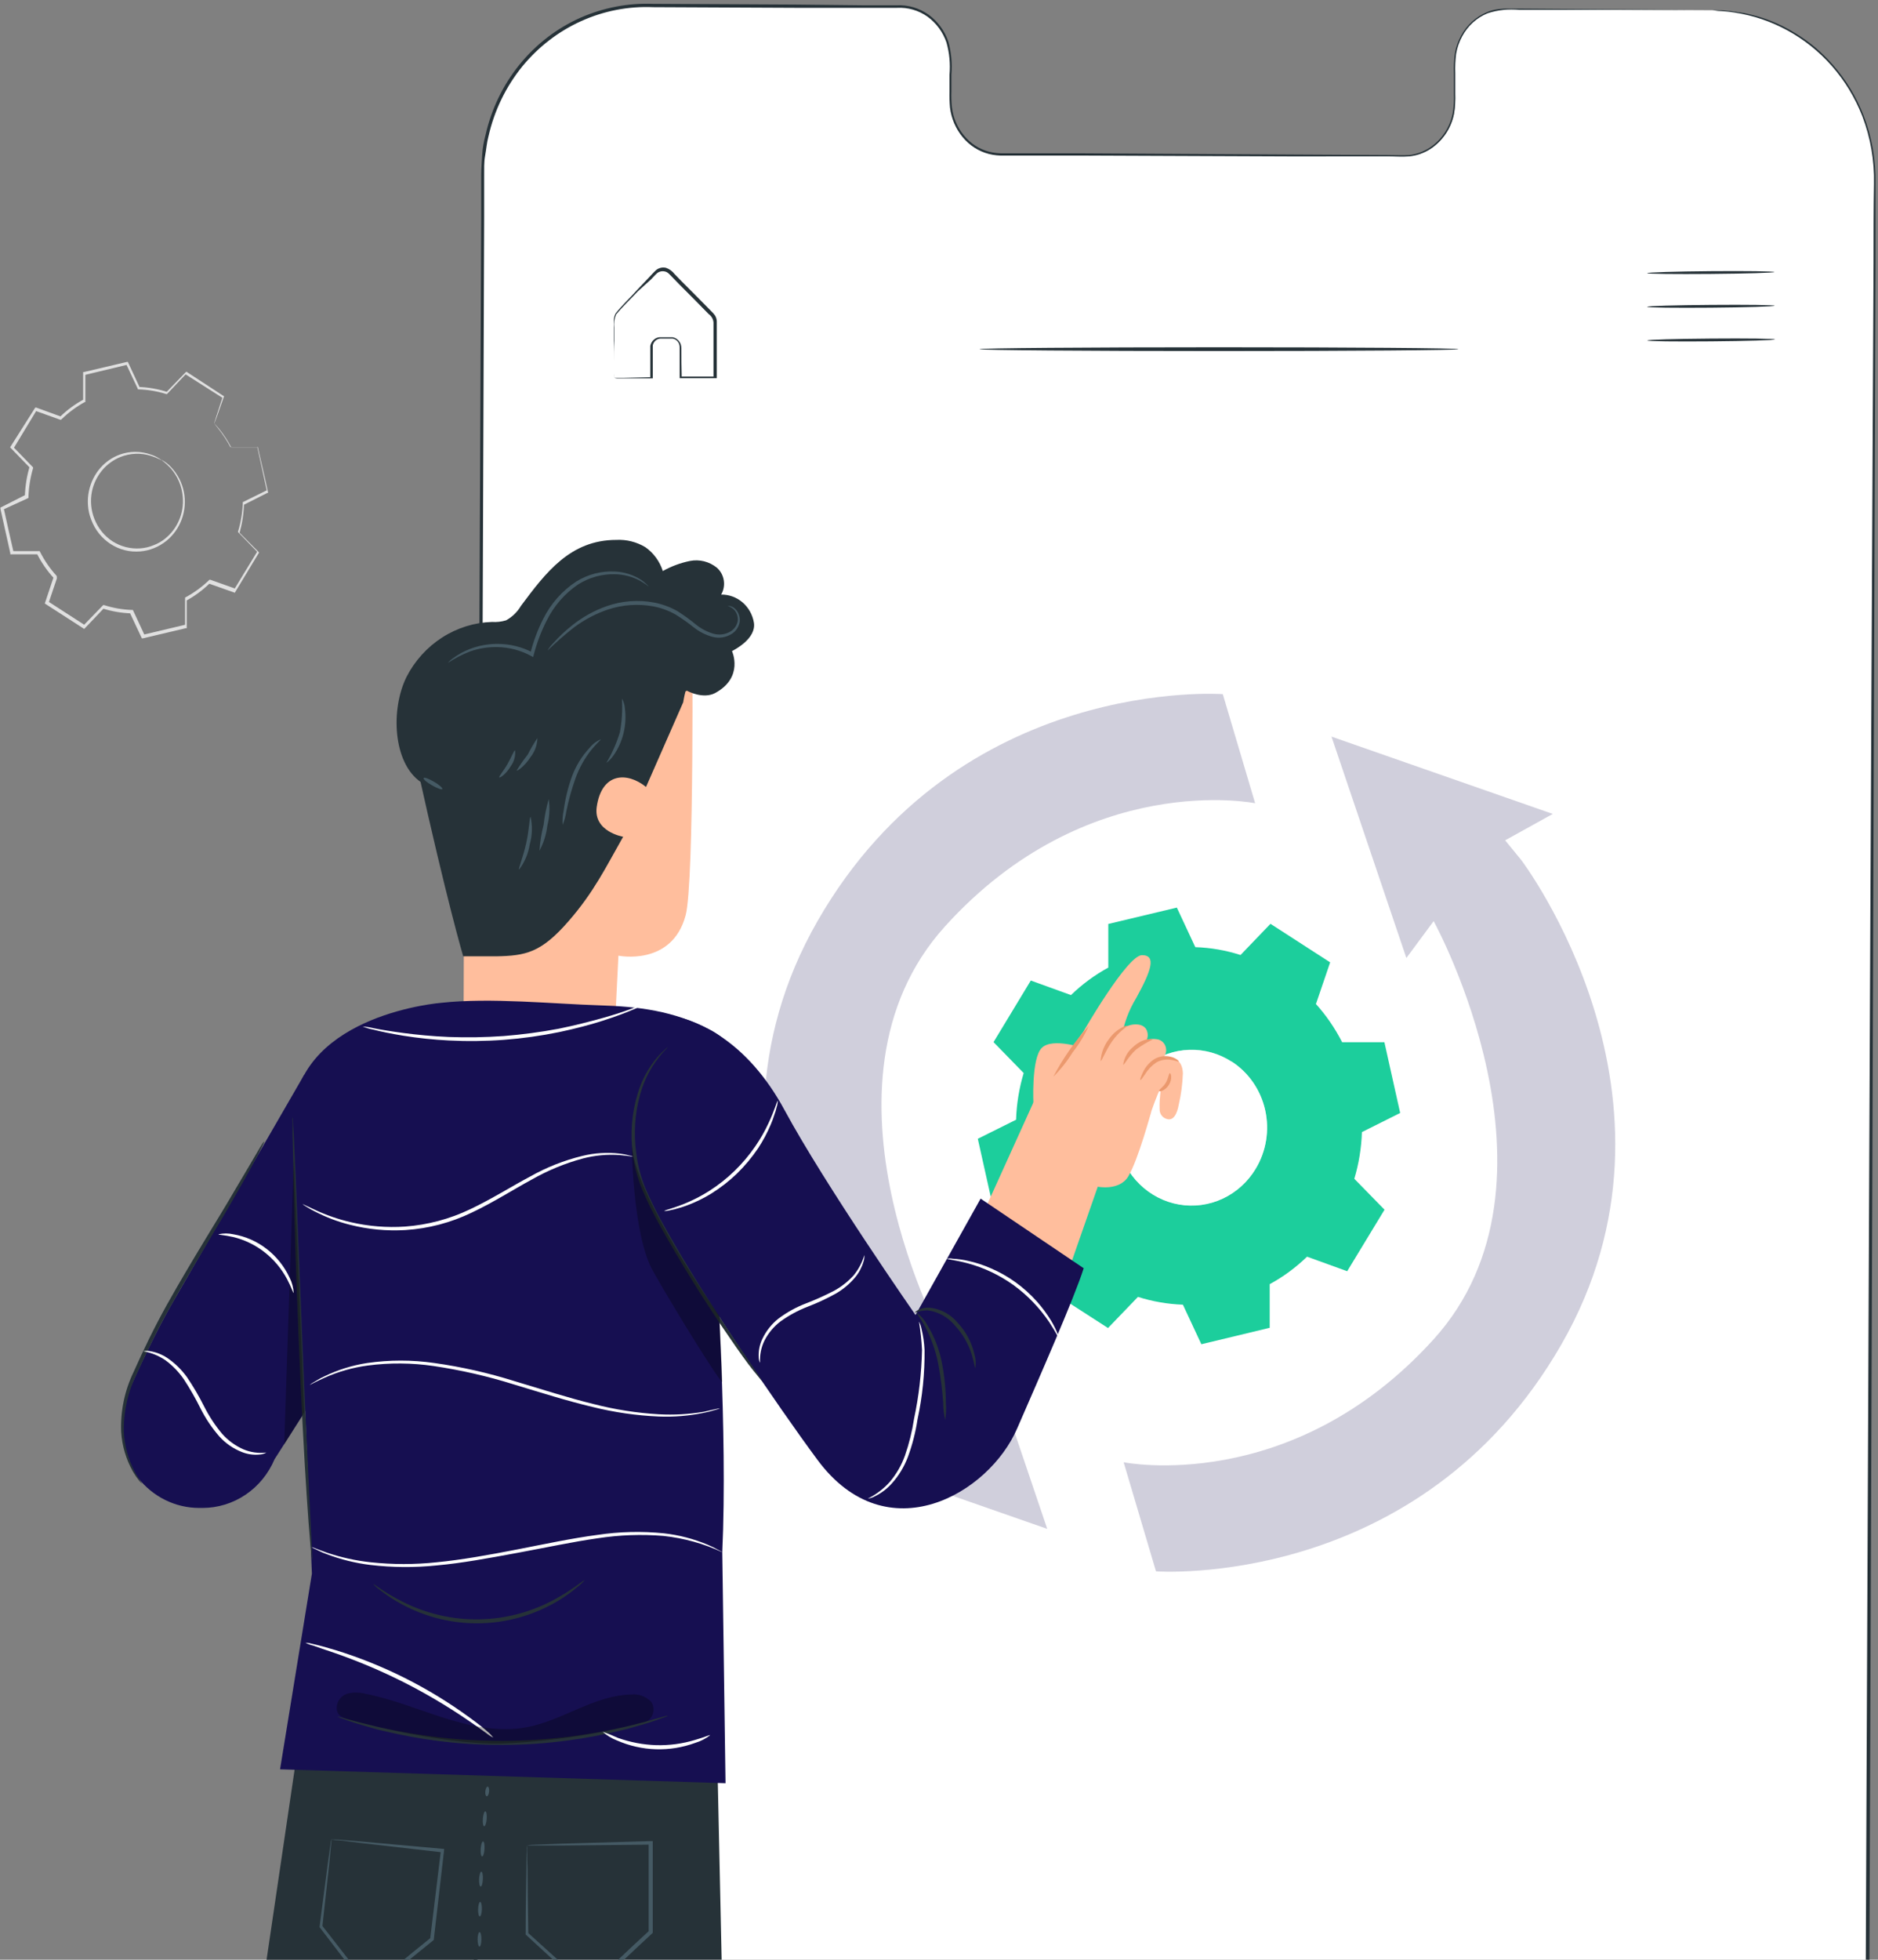 <svg width="395" height="412" viewBox="0 0 395 412" fill="none" xmlns="http://www.w3.org/2000/svg">
<rect x="0" y="0" width="395" height="412" fill="#808080" stroke="none"/>
<path d="M33.983 96.687C33.983 96.687 34.184 96.77 34.545 97.005C35.061 97.344 35.537 97.743 35.965 98.194C37.331 99.618 38.269 101.419 38.666 103.38C39.062 105.341 38.901 107.379 38.202 109.248C37.543 110.998 36.443 112.534 35.014 113.697C33.42 114.99 31.491 115.769 29.47 115.936C27.294 116.117 25.12 115.569 23.27 114.374C21.419 113.179 19.992 111.401 19.198 109.303C18.804 108.322 18.569 107.281 18.502 106.222C18.424 105.203 18.496 104.178 18.716 103.182C19.108 101.343 19.967 99.644 21.207 98.263C22.29 97.07 23.63 96.156 25.117 95.596C27.282 94.795 29.649 94.795 31.814 95.596C32.396 95.788 32.953 96.053 33.474 96.383C33.822 96.618 34.01 96.743 33.996 96.77C33.983 96.798 33.233 96.314 31.733 95.831C29.618 95.173 27.35 95.265 25.292 96.093C23.804 96.697 22.483 97.67 21.446 98.925C20.409 100.181 19.688 101.681 19.346 103.292C18.951 105.221 19.124 107.227 19.841 109.054C20.599 111.016 21.94 112.68 23.671 113.808C25.416 114.917 27.453 115.434 29.497 115.286C30.462 115.222 31.412 114.998 32.309 114.623C33.178 114.297 33.992 113.831 34.72 113.241C36.001 112.222 37.013 110.887 37.663 109.358C38.314 107.83 38.582 106.157 38.443 104.494C38.265 102.222 37.355 100.077 35.858 98.401C34.72 97.199 33.943 96.743 33.983 96.687Z" fill="#E0E0E0"/>
<path d="M45.033 89.06C45.033 89.06 45.033 88.935 45.127 88.714C45.22 88.493 45.314 88.106 45.462 87.664L46.801 83.519V83.643L38.913 78.627H39.114L35.19 82.773L35.109 82.856H35.002C33.081 82.251 31.09 81.916 29.083 81.861H28.989V81.75L26.539 76.555L26.793 76.679L17.767 78.848L17.954 78.6C17.954 80.382 17.954 82.358 17.954 84.376V84.541H17.807C16.044 85.513 14.414 86.721 12.959 88.134L12.838 88.245H12.678L7.388 86.352L7.723 86.227L2.808 94.352V93.979L6.826 98.124L6.959 98.249V98.428C6.377 100.397 6.049 102.437 5.982 104.494V104.688L5.808 104.771L0.598 107.161L0.772 106.802C1.429 109.745 2.112 112.91 2.861 116.115L2.553 115.867H8.151H8.339L8.433 116.046C9.361 117.866 10.524 119.549 11.888 121.048C11.888 121.2 11.888 120.731 11.955 121.38V121.463V121.643L11.834 121.988L11.607 122.665L11.138 124.047L10.214 126.81L10.093 126.424L17.941 131.495H17.552L21.57 127.349L21.704 127.211H21.878C23.785 127.823 25.762 128.167 27.757 128.234H27.945L28.025 128.4C28.842 130.154 29.659 131.895 30.449 133.609L30.114 133.443L39.154 131.301L38.926 131.591C38.926 129.629 38.926 127.709 38.926 125.816V125.636L39.074 125.553C40.845 124.595 42.485 123.396 43.948 121.988L44.069 121.877H44.216L49.573 123.784L49.265 123.909C50.992 121.048 52.64 118.382 54.193 115.811V116.115L50.175 111.97L50.068 111.859V111.735C50.668 109.76 51.006 107.71 51.073 105.641V105.517H51.18L56.242 103.016L56.135 103.237C55.345 99.63 54.675 96.549 54.099 93.91L54.233 94.02H48.475C47.762 92.671 46.928 91.394 45.984 90.207C45.676 89.834 45.448 89.53 45.274 89.308C45.188 89.216 45.108 89.12 45.033 89.018C45.033 89.018 45.14 89.101 45.314 89.281C45.488 89.46 45.743 89.751 46.064 90.138C47.048 91.348 47.909 92.658 48.635 94.048H48.542H54.139H54.26V94.159C54.849 96.798 55.599 99.865 56.376 103.472V103.624H56.242L51.207 106.166L51.314 105.973C51.256 108.081 50.928 110.172 50.336 112.191V111.956L54.354 116.005L54.488 116.157L54.394 116.323L49.492 124.434L49.385 124.627L49.184 124.544L43.828 122.651H44.096C42.606 124.097 40.935 125.328 39.127 126.313L39.274 126.064C39.274 127.957 39.274 129.878 39.274 131.84V132.075H39.047L30.061 134.203H29.833L29.726 133.968C28.922 132.269 28.119 130.528 27.288 128.773L27.556 128.952C25.507 128.883 23.475 128.529 21.517 127.902H21.825L17.887 132.047L17.7 132.227L17.499 132.089L9.638 127.018L9.424 126.88L9.504 126.631L10.428 123.867L10.883 122.485L11.124 121.795L11.232 121.449V121.283V121.2C11.365 121.85 11.232 121.38 11.299 121.518C9.891 119.982 8.697 118.252 7.75 116.378L8.017 116.544H2.42H2.165V116.295C1.455 113.089 0.746 109.925 0.089 106.968V106.719L0.304 106.609L5.393 104.025L5.232 104.301C5.3 102.187 5.638 100.092 6.236 98.069L6.317 98.373L2.299 94.228L2.125 94.062L2.245 93.855L7.294 85.882L7.415 85.688H7.629L12.905 87.609H12.638C14.135 86.171 15.81 84.945 17.619 83.961L17.486 84.196C17.486 82.178 17.486 80.203 17.486 78.42V78.213H17.673L26.713 76.085H26.887L26.967 76.251C27.811 78.088 28.628 79.843 29.391 81.46L29.204 81.349C31.245 81.426 33.267 81.784 35.217 82.413H35.029L39.047 78.268L39.14 78.171H39.248L47.069 83.284H47.136L45.716 87.319C45.555 87.747 45.435 88.093 45.341 88.355C45.247 88.618 45.046 89.046 45.033 89.06Z" fill="#E0E0E0"/>
<path d="M360.204 2.153L316.639 1.939C315.216 1.969 313.813 2.288 312.51 2.877C311.207 3.466 310.029 4.315 309.044 5.374C308.059 6.433 307.285 7.683 306.768 9.05C306.251 10.418 306 11.877 306.029 13.345V21.494C306.055 22.96 305.8 24.417 305.28 25.781C304.76 27.145 303.984 28.39 302.998 29.445C302.011 30.5 300.833 31.344 299.53 31.929C298.227 32.514 296.825 32.828 295.404 32.854L210.482 32.457C207.611 32.377 204.889 31.124 202.913 28.974C200.938 26.823 199.871 23.952 199.946 20.99V12.841C200.022 9.879 198.955 7.007 196.979 4.857C195.003 2.706 192.281 1.454 189.411 1.373H174.089L135.947 1.114C126.867 1.077 118.144 4.759 111.693 11.353C105.242 17.946 101.59 26.911 101.539 36.279L99.213 603.64C99.173 613.012 102.74 622.018 109.13 628.68C115.52 635.342 124.211 639.116 133.294 639.172L357.552 640.227C366.637 640.268 375.366 636.585 381.82 629.988C388.275 623.391 391.927 614.42 391.974 605.046L394.301 37.686C394.324 33.042 393.46 28.44 391.759 24.141C390.058 19.842 387.553 15.931 384.387 12.631C381.22 9.331 377.455 6.708 373.306 4.91C369.156 3.112 364.704 2.175 360.204 2.153Z" fill="white"/>
<path d="M360.203 2.153C360.203 2.153 360.604 2.153 361.374 2.153C362.54 2.165 363.704 2.262 364.856 2.444C369.402 3.013 373.777 4.577 377.689 7.031C380.593 8.792 383.217 11.004 385.468 13.59C388.241 16.726 390.444 20.352 391.973 24.293C393.729 28.858 394.58 33.739 394.478 38.649C394.478 43.863 394.478 49.352 394.478 55.315C394.315 102.452 394.078 170.643 393.781 254.888C393.485 339.133 393.085 439.477 392.655 550.891C392.596 564.825 392.541 578.917 392.492 593.167C392.492 596.744 392.492 600.307 392.492 603.869C392.534 607.485 392.08 611.088 391.144 614.572C390.163 618.095 388.663 621.441 386.698 624.495C384.707 627.54 382.302 630.274 379.556 632.613C373.917 637.292 366.999 640.03 359.774 640.442C357.966 640.564 356.188 640.533 354.395 640.518H349.001H338.213L294.559 640.304L204.954 639.891L159.122 639.677L135.976 639.555C128.083 639.983 120.273 637.721 113.749 633.118C107.263 628.427 102.514 621.602 100.279 613.761C99.21 609.876 98.745 605.841 98.901 601.805V589.879C98.96 574.009 99.024 558.246 99.094 542.589C99.222 511.276 99.35 480.448 99.479 450.103C99.731 389.481 99.983 330.999 100.22 275.284C100.457 219.569 100.694 166.637 100.901 117.099C101.01 92.331 101.114 68.433 101.213 45.407C101.213 42.533 101.213 39.674 101.213 36.83C101.213 35.408 101.346 33.971 101.42 32.549C101.494 31.127 101.776 29.705 102.131 28.344C103.359 22.909 105.807 17.848 109.28 13.569C112.752 9.291 117.151 5.914 122.121 3.713C126.925 1.604 132.121 0.612 137.339 0.808L167.227 0.961L181.556 1.114H188.595C190.981 0.995 193.34 1.688 195.308 3.086C197.228 4.48 198.678 6.458 199.457 8.743C200.09 11.005 200.311 13.37 200.109 15.715C200.109 16.862 200.109 18.009 200.109 19.155C200.068 20.283 200.103 21.412 200.212 22.534C200.473 24.738 201.36 26.812 202.761 28.497C204.124 30.173 205.965 31.361 208.021 31.891C209.034 32.15 210.076 32.263 211.118 32.228H214.275H226.648L271.858 32.488L291.788 32.595C293.359 32.595 294.959 32.687 296.456 32.595C297.957 32.419 299.4 31.896 300.679 31.066C301.906 30.271 302.966 29.231 303.799 28.008C304.631 26.784 305.217 25.402 305.525 23.941C305.774 22.519 305.868 21.073 305.806 19.629C305.806 18.207 305.806 16.785 305.806 15.409C305.751 14.03 305.816 12.649 305.999 11.281C306.225 9.956 306.665 8.679 307.303 7.505C308.52 5.255 310.451 3.506 312.771 2.551C315.023 1.557 317.409 1.878 319.572 1.832L341.799 1.985L355.476 2.077C358.559 2.077 360.129 2.077 360.129 2.077H355.476H341.799H319.572C317.315 1.845 315.037 2.09 312.874 2.796C310.602 3.719 308.715 5.434 307.54 7.642C306.915 8.787 306.484 10.033 306.266 11.327C306.094 12.68 306.034 14.046 306.088 15.409C306.088 16.801 306.088 18.207 306.088 19.629C306.148 21.093 306.053 22.559 305.806 24.002C305.492 25.506 304.89 26.93 304.035 28.19C303.18 29.451 302.089 30.522 300.827 31.341C299.509 32.179 298.025 32.701 296.486 32.87C294.9 33.008 293.359 32.87 291.773 32.87L271.947 32.885L226.737 32.702H214.364H211.193C210.111 32.742 209.029 32.629 207.977 32.365C205.832 31.81 203.909 30.575 202.479 28.834C201.018 27.074 200.091 24.91 199.812 22.611C199.711 21.467 199.677 20.318 199.708 19.171C199.708 18.024 199.708 16.877 199.708 15.73C199.909 13.441 199.693 11.134 199.071 8.927C198.32 6.743 196.933 4.853 195.1 3.514C193.214 2.178 190.953 1.522 188.669 1.649H181.63H167.242L137.369 1.511C132.165 1.286 126.98 2.292 122.211 4.452C117.441 6.611 113.214 9.868 109.851 13.972C106.399 18.228 103.962 23.261 102.739 28.665C102.383 30.011 102.279 31.418 102.028 32.794C101.776 34.17 101.85 35.592 101.835 37.013C101.835 39.857 101.835 42.716 101.835 45.591C101.756 68.586 101.667 92.484 101.568 117.283C101.376 166.821 101.168 219.722 100.961 275.483C100.753 331.243 100.501 389.664 100.264 450.302C100.146 480.606 100.022 511.429 99.894 542.773C99.834 558.429 99.77 574.198 99.701 590.078C99.701 594.033 99.701 598.008 99.701 602.004C99.554 605.957 100.009 609.909 101.05 613.716C103.227 621.333 107.825 627.974 114.104 632.568C120.511 637.073 128.175 639.281 135.917 638.851L159.062 638.974L204.88 639.188L294.485 639.616L338.154 639.83H348.942H354.306C356.099 639.83 357.892 639.83 359.64 639.754C366.708 639.359 373.477 636.685 378.993 632.109C381.689 629.822 384.05 627.144 386.002 624.158C387.916 621.171 389.371 617.896 390.314 614.45C391.245 611.017 391.694 607.464 391.647 603.9V593.197C391.707 578.927 391.766 564.835 391.825 550.922C392.314 439.508 392.759 339.179 393.114 254.918C393.47 170.658 393.841 102.483 394.063 55.345C394.063 49.459 394.063 43.894 394.152 38.68C394.267 33.798 393.431 28.942 391.692 24.4C390.176 20.527 388.009 16.961 385.29 13.865C379.937 7.797 372.71 3.832 364.841 2.643C363.693 2.458 362.535 2.346 361.374 2.306L360.203 2.153Z" fill="#263238"/>
<g opacity="0.2">
<path d="M319.942 180.78L316.578 176.667L326.595 171.117L280.052 154.864L295.803 201.405L301.538 193.654C301.538 193.654 331.648 248.329 301.538 281.568C271.635 314.578 236.338 307.422 236.338 307.422L243.14 330.357C243.14 330.357 298.619 334.424 328.388 282.684C358.158 230.945 319.942 180.78 319.942 180.78Z" fill="#160F51"/>
</g>
<g opacity="0.2">
<path d="M180.39 295.512L183.754 299.625L173.722 305.175L220.265 321.427L204.514 274.886L198.794 282.638C198.794 282.638 168.669 227.963 198.794 194.724C228.697 161.714 263.994 168.869 263.994 168.869L257.192 145.935C257.192 145.935 201.698 141.868 171.988 193.577C142.278 245.286 180.39 295.512 180.39 295.512Z" fill="#160F51"/>
</g>
<path fill-rule="evenodd" clip-rule="evenodd" d="M276.703 210.992C278.908 213.429 280.787 216.159 282.289 219.111H291.18L294.499 233.987L286.453 238.008C286.345 241.339 285.806 244.64 284.853 247.824L291.209 254.322L283.356 267.257L274.91 264.199C272.557 266.483 269.915 268.428 267.056 269.979V279.152L252.682 282.608L248.8 274.29C245.593 274.178 242.414 273.628 239.346 272.654L233.048 279.198L220.497 271.11L223.461 262.395C221.255 259.965 219.376 257.239 217.875 254.292H208.984L205.665 239.415L213.711 235.409C213.818 232.078 214.356 228.777 215.311 225.593L208.969 219.095L216.808 206.145L225.254 209.203C227.61 206.923 230.251 204.98 233.108 203.424V194.25L247.526 190.81L251.408 199.127C254.637 199.232 257.837 199.787 260.921 200.779L267.219 194.219L279.77 202.323L276.806 211.022L276.703 210.992ZM259.054 223.223C256.393 221.5 253.297 220.631 250.157 220.725C247.017 220.819 243.974 221.873 241.415 223.753C238.856 225.632 236.895 228.253 235.78 231.284C234.666 234.314 234.448 237.618 235.154 240.776C235.861 243.934 237.46 246.805 239.749 249.025C242.038 251.245 244.914 252.714 248.013 253.246C251.112 253.778 254.294 253.349 257.156 252.014C260.019 250.679 262.433 248.497 264.092 245.745C265.198 243.922 265.944 241.892 266.289 239.771C266.634 237.65 266.571 235.48 266.103 233.384C265.635 231.289 264.772 229.309 263.563 227.558C262.353 225.806 260.821 224.318 259.054 223.178V223.223Z" fill="#1CCE9C"/>
<g opacity="0.6">
<path fill-rule="evenodd" clip-rule="evenodd" d="M259.054 223.177C256.393 221.46 253.299 220.595 250.161 220.693C247.024 220.79 243.985 221.845 241.429 223.724C238.872 225.604 236.914 228.223 235.8 231.251C234.687 234.279 234.469 237.58 235.173 240.736C235.878 243.892 237.473 246.761 239.759 248.982C242.044 251.202 244.916 252.673 248.011 253.209C251.107 253.745 254.287 253.322 257.149 251.994C260.012 250.665 262.428 248.49 264.093 245.745C265.198 243.922 265.944 241.892 266.289 239.771C266.634 237.65 266.571 235.48 266.103 233.384C265.636 231.289 264.772 229.309 263.563 227.558C262.353 225.806 260.821 224.318 259.054 223.177Z" fill="white"/>
</g>
<path d="M373.198 57.195C373.198 57.348 367.197 57.532 359.788 57.593C352.379 57.654 346.451 57.593 346.451 57.425C346.451 57.257 352.379 57.073 359.788 57.012C367.197 56.951 373.198 57.027 373.198 57.195Z" fill="#263238"/>
<path d="M373.257 64.274C373.257 64.442 367.256 64.626 359.846 64.687C352.437 64.748 346.436 64.687 346.436 64.504C346.436 64.32 352.437 64.167 359.846 64.106C367.256 64.045 373.257 64.121 373.257 64.274Z" fill="#263238"/>
<path d="M373.315 71.354C373.315 71.522 367.313 71.705 359.904 71.766C352.495 71.828 346.479 71.766 346.479 71.583C346.479 71.4 352.48 71.247 359.904 71.185C367.328 71.124 373.315 71.201 373.315 71.354Z" fill="#263238"/>
<path d="M129.175 79.442H129.724H131.206L136.94 79.304L136.777 79.472C136.777 78.157 136.777 76.735 136.777 75.191C136.777 74.381 136.777 73.662 136.777 72.714C136.869 72.239 137.105 71.806 137.452 71.479C137.798 71.152 138.237 70.947 138.704 70.895C139.622 70.895 140.437 70.895 141.445 70.895C141.967 70.985 142.441 71.264 142.783 71.681C143.125 72.098 143.312 72.627 143.312 73.173C143.312 75.176 143.312 77.27 143.386 79.426L143.119 79.166H150.351L150.069 79.442C150.069 76.384 150.069 73.326 150.069 70.161C150.069 69.366 150.069 68.632 150.069 67.791C150.039 67.439 149.933 67.098 149.758 66.794C149.584 66.49 149.346 66.23 149.061 66.033L145.905 62.822L142.853 59.764L141.371 58.235C140.867 57.731 140.467 57.211 139.889 57.088C139.606 57.013 139.311 57.002 139.024 57.058C138.738 57.113 138.466 57.233 138.229 57.41C137.785 57.792 137.325 58.342 136.881 58.785L134.14 61.262C132.51 63.005 130.805 64.611 129.576 66.124C129.215 67.002 129.087 67.962 129.205 68.907V71.537C129.205 73.066 129.205 74.595 129.205 75.757C129.205 76.919 129.205 77.729 129.205 78.463C129.205 79.197 129.205 79.426 129.205 79.442C129.187 79.146 129.187 78.85 129.205 78.555C129.205 77.821 129.205 76.949 129.205 75.879C129.205 74.809 129.205 73.234 129.101 71.613C129.101 70.772 129.101 69.886 129.101 68.938C129.101 68.464 129.101 67.975 129.101 67.409C129.098 66.873 129.231 66.346 129.487 65.88C130.835 64.183 132.45 62.7 134.065 60.895L136.644 58.174C137.103 57.7 137.488 57.241 138.037 56.752C138.331 56.523 138.672 56.365 139.034 56.291C139.396 56.217 139.769 56.228 140.126 56.324C140.814 56.575 141.42 57.02 141.875 57.608L143.356 59.137L146.409 62.195L149.58 65.406C149.875 65.678 150.143 65.98 150.38 66.308C150.618 66.681 150.751 67.115 150.765 67.562C150.765 68.341 150.765 69.091 150.765 69.931C150.765 73.127 150.765 76.231 150.765 79.228V79.518H150.439H143.208H142.956V79.258C142.956 77.087 142.956 74.992 142.956 73.005C142.965 72.568 142.819 72.142 142.547 71.808C142.274 71.473 141.893 71.252 141.474 71.185C140.645 71.185 139.652 71.185 138.852 71.185C138.477 71.22 138.123 71.379 137.843 71.638C137.563 71.897 137.371 72.242 137.296 72.623C137.296 73.372 137.296 74.258 137.296 75.008V79.549H137.133H131.309H129.827C129.607 79.538 129.388 79.502 129.175 79.442Z" fill="#263238"/>
<path d="M306.767 73.402C306.767 73.616 284.184 73.8 256.385 73.8C228.586 73.8 206.003 73.616 206.003 73.402C206.003 73.188 228.586 73.004 256.385 73.004C284.184 73.004 306.767 73.188 306.767 73.402Z" fill="#263238"/>
<path d="M150.76 364.743L63.141 364.07L20.805 651.022L57.169 655.777L103.772 419.83L117.716 656.618L117.76 657.321L157.087 656.618L150.76 364.743Z" fill="#263238"/>
<path d="M110.916 387.937C111.516 387.861 112.119 387.82 112.724 387.815L117.999 387.616L136.936 387.065H137.292V387.448C137.292 393.12 137.292 399.45 137.292 406.192V406.361L137.159 406.483L133.869 409.541L124.148 418.714L123.882 418.959L123.63 418.73L110.664 406.804L110.56 406.712V406.559C110.56 400.872 110.679 396.178 110.723 392.799C110.723 391.27 110.723 390.031 110.797 389.099C110.788 388.68 110.813 388.26 110.871 387.845C110.894 388.303 110.894 388.763 110.871 389.221C110.871 390.169 110.871 391.438 110.96 392.998C110.96 396.315 111.049 400.933 111.123 406.544L111.019 406.315L124.074 418.118H123.556L133.261 408.944L136.566 405.887L136.432 406.192C136.432 399.45 136.432 393.12 136.432 387.448L136.803 387.815L118.073 387.998H111.286C111.161 387.988 111.037 387.968 110.916 387.937Z" fill="#455A64"/>
<path d="M69.674 386.76C70.212 386.723 70.751 386.723 71.289 386.76L76.001 387.157L93.042 388.686H93.398V389.053C92.76 394.603 92.02 400.918 91.249 407.66V407.828L91.13 407.935L87.352 410.993L78.031 418.638L77.72 418.883L77.483 418.577L67.303 405.275L67.214 405.168V405.03C67.955 399.404 68.563 394.771 68.992 391.423C69.215 389.894 69.378 388.686 69.511 387.738C69.541 387.323 69.615 386.913 69.733 386.515C69.724 386.975 69.689 387.435 69.629 387.891C69.541 388.849 69.422 390.103 69.274 391.652L67.792 405.122V404.877C70.756 408.715 74.282 413.195 78.091 418.072H77.542L86.848 410.428L90.627 407.37L90.478 407.63C91.293 400.902 92.064 394.588 92.731 389.038L93.042 389.435L76.253 387.509L71.482 386.912C70.877 386.9 70.273 386.849 69.674 386.76Z" fill="#455A64"/>
<path d="M100.87 406.192C101.093 406.192 101.271 406.911 101.256 407.721C101.241 408.532 101.078 409.25 100.856 409.25C100.633 409.25 100.456 408.532 100.456 407.721C100.456 406.911 100.648 406.192 100.87 406.192Z" fill="#455A64"/>
<path d="M100.987 399.847C101.209 399.847 101.372 400.566 101.357 401.376C101.342 402.186 101.135 402.905 100.913 402.905C100.69 402.905 100.527 402.186 100.557 401.376C100.587 400.566 100.779 399.832 100.987 399.847Z" fill="#455A64"/>
<path d="M101.237 393.487C101.46 393.487 101.608 394.221 101.563 395.092C101.519 395.964 101.326 396.621 101.104 396.621C100.882 396.621 100.733 395.887 100.763 395.092C100.793 394.297 101.015 393.472 101.237 393.487Z" fill="#455A64"/>
<path d="M101.609 387.142C101.832 387.142 101.965 387.876 101.906 388.762C101.847 389.649 101.624 390.291 101.402 390.291C101.18 390.291 101.046 389.542 101.106 388.671C101.165 387.799 101.387 387.126 101.609 387.142Z" fill="#455A64"/>
<path d="M102.083 380.812C102.305 380.812 102.424 381.546 102.365 382.417C102.305 383.289 102.054 383.946 101.831 383.946C101.609 383.946 101.49 383.197 101.565 382.326C101.639 381.454 101.876 380.781 102.083 380.812Z" fill="#455A64"/>
<path d="M102.574 375.613C102.796 375.613 102.93 376.118 102.87 376.668C102.811 377.219 102.604 377.662 102.381 377.647C102.159 377.631 102.026 377.142 102.085 376.592C102.144 376.041 102.352 375.598 102.574 375.613Z" fill="#455A64"/>
<path d="M217.324 232.887C217.324 232.887 227.578 217.032 227.859 216.894C227.859 216.894 237.106 200.809 240.188 200.809C243.27 200.809 242.159 204.066 238.973 209.83C237.447 212.337 236.405 215.125 235.906 218.041L243.507 222.765C243.507 222.765 248.59 220.747 248.797 225.624C248.723 227.861 248.43 230.084 247.923 232.26C247.612 234.003 246.856 235.853 245.256 235.195C244.859 235.059 244.514 234.796 244.272 234.444C244.029 234.092 243.902 233.67 243.907 233.238C243.804 230.349 244.322 229.278 243.907 229.278C243.493 229.278 238.44 244.43 238.44 244.43L217.324 232.887Z" fill="#FFBE9D"/>
<path d="M238.026 220.441C238.79 219.85 239.609 219.338 240.471 218.912C241.334 218.494 242.296 218.34 243.242 218.469C243.598 218.502 243.941 218.622 244.243 218.82C244.545 219.018 244.797 219.288 244.977 219.607C245.157 219.926 245.26 220.285 245.278 220.653C245.295 221.022 245.227 221.39 245.079 221.725C244.775 222.51 244.35 223.238 243.82 223.881" fill="#FFBE9D"/>
<path d="M234.556 217.246C235.283 216.699 236.057 216.223 236.868 215.824C237.686 215.431 238.596 215.288 239.491 215.411C240.064 215.475 240.593 215.758 240.972 216.206C241.196 216.53 241.339 216.906 241.388 217.301C241.437 217.696 241.391 218.097 241.254 218.469C240.563 219.595 239.77 220.649 238.883 221.618" fill="#FFBE9D"/>
<path d="M220.907 223.942L206.089 256.631L222.389 273.862L230.895 249.491C230.895 249.491 235.459 250.424 237.326 247.305C239.4 243.819 242.127 233.758 242.127 233.758L220.907 223.942Z" fill="#FFBE9D"/>
<path d="M231.492 223.04C231.611 221.364 232.221 219.764 233.24 218.453C233.915 217.496 234.785 216.703 235.789 216.129C236.545 215.716 237.063 215.564 237.108 215.655C237.152 215.747 235.33 216.878 233.892 218.943C232.455 221.007 231.744 223.147 231.492 223.04Z" fill="#EB996E"/>
<path d="M247.923 223.178C247.923 223.285 247.345 222.994 246.441 222.841C245.338 222.633 244.199 222.817 243.21 223.361C242.248 224.008 241.433 224.864 240.825 225.869C240.306 226.633 239.95 227.107 239.847 227.046C239.743 226.985 239.921 226.434 240.351 225.517C240.893 224.322 241.764 223.317 242.855 222.627C243.426 222.309 244.055 222.114 244.702 222.053C245.349 221.993 246.001 222.069 246.619 222.276C247.567 222.612 247.982 223.101 247.923 223.178Z" fill="#EB996E"/>
<path d="M242.411 218.56C241.188 219.148 240.022 219.855 238.929 220.67C237.269 222.199 236.454 223.958 236.232 223.851C236.443 222.343 237.22 220.981 238.395 220.059C239.166 219.321 240.103 218.796 241.122 218.53C241.907 218.407 242.396 218.469 242.411 218.56Z" fill="#EB996E"/>
<path d="M246.056 225.624C246.263 225.547 246.648 226.816 245.863 228.07C245.078 229.324 243.818 229.599 243.803 229.309C243.789 229.018 244.604 228.636 245.196 227.642C245.789 226.648 245.819 225.654 246.056 225.624Z" fill="#EB996E"/>
<path d="M217.369 232.26C217.369 232.26 216.851 222.505 219.133 220.288C221.415 218.071 228.023 220.38 228.023 220.38" fill="#FFBE9D"/>
<path d="M228.971 215.732C228.068 217.72 226.928 219.584 225.578 221.282C224.441 223.138 223.087 224.843 221.547 226.358C223.57 222.505 226.059 218.935 228.956 215.732H228.971Z" fill="#EB996E"/>
<path d="M97.724 141.777L97.501 217.903L129.153 219.432L130.072 200.916C130.072 200.916 141.319 203.225 144.208 192.446C146.075 185.566 145.601 132.374 145.601 132.374L97.724 141.777Z" fill="#FFBE9D"/>
<path d="M149.766 137.74C144.787 139.269 143.705 147.633 143.705 147.633L135.881 165.445C131.895 162.234 126.546 162.387 125.508 169.65C124.768 174.863 131.065 175.918 131.065 175.918C127.405 182.355 124.916 187.553 119.581 193.669C113.817 200.29 110.587 200.947 104.319 201.054H97.428C97.428 201.054 94.05 189.74 87.796 161.454C80.847 130.065 116.825 134.102 123.493 126.09C134.385 113.048 165.488 133.108 149.766 137.74Z" fill="#263238"/>
<path d="M88.482 164.405C82.644 160.369 82.125 149.116 85.518 142.281C87.263 138.898 89.842 136.05 92.996 134.026C96.15 132.001 99.765 130.872 103.478 130.753C104.477 130.822 105.48 130.708 106.441 130.417C107.737 129.709 108.823 128.653 109.583 127.359C114.799 120.372 119.956 113.507 129.632 113.507C131.767 113.396 133.888 113.928 135.737 115.036C137.461 116.247 138.752 118.009 139.412 120.051C141.19 119.058 143.104 118.347 145.087 117.941C146.081 117.739 147.106 117.762 148.09 118.007C149.075 118.253 149.997 118.715 150.792 119.363C151.561 120.044 152.073 120.983 152.235 122.016C152.398 123.048 152.202 124.107 151.681 125.004C153.325 124.98 154.923 125.564 156.186 126.649C157.45 127.734 158.296 129.249 158.572 130.921C159.09 134.27 154.452 136.624 153.963 136.884C153.963 136.884 156.512 142.388 150.436 145.691C147.991 147.006 144.805 145.416 144.509 145.217" fill="#263238"/>
<path d="M111.596 171.729C112.024 173.639 111.963 175.63 111.419 177.508C111.122 179.444 110.352 181.27 109.181 182.814C108.959 182.707 109.981 180.367 110.663 177.325C111.345 174.282 111.359 171.729 111.596 171.729Z" fill="#455A64"/>
<path d="M115.417 167.998C115.694 169.854 115.593 171.75 115.121 173.563C114.908 175.427 114.344 177.229 113.461 178.869C113.583 177.025 113.876 175.197 114.335 173.411C114.538 171.577 114.9 169.765 115.417 167.998Z" fill="#455A64"/>
<path d="M126.384 155.431C126.384 155.538 125.569 156.21 124.428 157.586C122.96 159.408 121.807 161.476 121.02 163.702C120.231 165.931 119.597 168.215 119.123 170.537C118.987 171.532 118.723 172.503 118.338 173.426C118.267 172.401 118.342 171.371 118.56 170.368C118.88 167.967 119.451 165.609 120.264 163.335C121.095 161.053 122.371 158.972 124.013 157.219C124.646 156.427 125.461 155.812 126.384 155.431Z" fill="#455A64"/>
<path d="M130.811 146.868C131.175 147.495 131.389 148.203 131.434 148.932C131.895 152.437 131.03 155.991 129.018 158.855C128.248 159.925 127.537 160.384 127.537 160.384C128.741 158.369 129.697 156.207 130.382 153.947C130.812 151.615 130.957 149.237 130.811 146.868Z" fill="#455A64"/>
<path d="M93.045 165.888C92.926 166.087 91.963 165.735 90.867 165.108C89.77 164.482 88.985 163.824 89.103 163.579C89.222 163.335 90.17 163.717 91.267 164.344C92.363 164.971 93.148 165.689 93.045 165.888Z" fill="#455A64"/>
<path d="M108.333 157.754C108.461 158.94 108.137 160.13 107.429 161.072C106.451 162.754 105.132 163.61 104.999 163.442C104.866 163.274 105.844 162.188 106.733 160.644C107.622 159.1 108.096 157.709 108.333 157.754Z" fill="#455A64"/>
<path d="M113.034 155.155C113 156.599 112.505 157.991 111.626 159.115C110.352 161.103 108.766 162.173 108.662 161.99C109.375 160.833 110.152 159.72 110.989 158.657C111.599 157.447 112.282 156.278 113.034 155.155Z" fill="#455A64"/>
<path d="M136.415 123.277C136.415 123.277 135.808 122.803 134.667 122.13C133.029 121.24 131.212 120.758 129.362 120.723C126.621 120.651 123.919 121.4 121.582 122.879C118.764 124.786 116.48 127.422 114.958 130.524C113.808 132.795 112.904 135.189 112.262 137.664L112.143 138.138L111.713 137.909C109.535 136.728 107.12 136.089 104.66 136.043C102.707 135.995 100.761 136.3 98.91 136.945C97.265 137.574 95.69 138.384 94.213 139.361C94.517 138.99 94.872 138.665 95.265 138.398C96.337 137.598 97.509 136.95 98.748 136.471C100.641 135.732 102.65 135.358 104.675 135.371C107.251 135.366 109.79 135.995 112.084 137.205L111.521 137.465C112.154 134.919 113.069 132.457 114.247 130.126C115.849 126.909 118.253 124.191 121.212 122.252C123.676 120.732 126.524 120.002 129.391 120.158C131.316 120.251 133.187 120.845 134.83 121.885C135.265 122.175 135.672 122.508 136.045 122.879C136.311 123.108 136.43 123.246 136.415 123.277Z" fill="#455A64"/>
<path d="M153.056 127.42C153.056 127.42 153.93 127.176 154.878 128.261C155.411 128.929 155.671 129.784 155.604 130.646C155.521 131.213 155.312 131.752 154.993 132.222C154.674 132.691 154.255 133.078 153.767 133.352C152.599 134.04 151.219 134.237 149.914 133.903C148.474 133.525 147.122 132.849 145.943 131.915C144.704 130.923 143.407 130.009 142.061 129.178C140.601 128.362 139.026 127.789 137.393 127.481C134.206 126.897 130.93 127.128 127.85 128.154C125.33 129.01 122.952 130.258 120.797 131.854C118.83 133.389 116.946 135.033 115.151 136.777C115.503 136.185 115.926 135.64 116.41 135.157C117.648 133.777 119.002 132.513 120.456 131.38C122.618 129.673 125.036 128.341 127.613 127.435C130.806 126.316 134.222 126.053 137.541 126.671C139.257 126.996 140.913 127.6 142.446 128.46C143.814 129.318 145.126 130.268 146.373 131.304C147.47 132.187 148.723 132.841 150.062 133.23C151.208 133.562 152.435 133.425 153.485 132.848C153.913 132.627 154.286 132.308 154.576 131.916C154.866 131.524 155.066 131.069 155.16 130.585C155.253 129.832 155.062 129.071 154.626 128.46C154.236 127.935 153.68 127.568 153.056 127.42Z" fill="#455A64"/>
<path d="M64.032 225.869L35.759 274.795C32.587 280.513 29.668 286.598 26.868 292.913C25.802 296.082 25.515 299.474 26.032 302.785C26.549 306.097 27.855 309.224 29.831 311.887L29.031 310.694C30.581 312.67 32.538 314.264 34.761 315.359C36.984 316.454 39.415 317.023 41.879 317.024H42.619C45.834 317.022 48.978 316.052 51.666 314.232C54.353 312.412 56.467 309.822 57.749 306.78L66.832 292.561L64.032 225.869Z" fill="#160F51"/>
<path d="M149.34 216.511C141.753 212.506 134.255 211.603 126.075 211.359C116.562 211.068 103.137 209.692 92.868 210.824C92.868 210.824 63.647 213.056 61.617 233.758L65.603 330.846L58.905 371.974L152.6 374.895L151.918 326.335C153.074 301.093 150.614 265.331 150.614 265.331C152.096 251.754 159.253 245.653 160.275 236.816C161.179 229.018 156.112 220.074 149.34 216.511Z" fill="#160F51"/>
<path d="M122.934 332.207C122.531 332.713 122.068 333.166 121.555 333.552C120.22 334.695 118.792 335.718 117.288 336.61C112.297 339.569 106.662 341.175 100.907 341.28C95.152 341.384 89.465 339.983 84.377 337.206C82.844 336.382 81.382 335.426 80.005 334.347C79.463 333.977 78.965 333.541 78.524 333.048C78.613 332.91 80.687 334.729 84.57 336.687C89.62 339.262 95.195 340.551 100.828 340.447C106.461 340.344 111.988 338.85 116.947 336.09C120.8 333.965 122.83 332.084 122.934 332.207Z" fill="#263238"/>
<path d="M61.526 234.828C61.594 235.14 61.629 235.457 61.63 235.776C61.63 236.495 61.734 237.382 61.793 238.498C61.897 240.959 62.06 244.338 62.238 248.467C62.593 256.998 63.053 268.603 63.571 281.415C64.09 294.228 64.653 305.878 65.053 314.349C65.261 318.477 65.424 321.856 65.542 324.317C65.542 325.434 65.631 326.32 65.661 327.039C65.696 327.354 65.696 327.672 65.661 327.987C65.578 327.683 65.528 327.37 65.513 327.054C65.439 326.336 65.35 325.449 65.246 324.348C65.024 321.993 64.787 318.584 64.505 314.379C63.942 305.955 63.349 294.32 62.816 281.446C62.282 268.572 61.927 256.983 61.719 248.497C61.719 244.354 61.571 240.975 61.526 238.498C61.526 237.397 61.526 236.495 61.526 235.792C61.492 235.472 61.492 235.148 61.526 234.828Z" fill="#263238"/>
<path d="M55.601 239.981C55.529 240.246 55.419 240.499 55.275 240.73L54.223 242.825C53.274 244.629 51.867 247.213 50.059 250.362C46.502 256.707 41.168 265.208 35.759 274.825C33.048 279.657 30.766 284.427 28.78 288.785C26.907 292.567 25.97 296.769 26.053 301.016C26.196 303.878 26.939 306.675 28.232 309.211C29.151 311 29.921 311.826 29.847 311.887C29.64 311.714 29.451 311.519 29.284 311.306C28.79 310.697 28.344 310.047 27.95 309.364C26.518 306.825 25.676 303.978 25.49 301.047C25.312 296.687 26.21 292.352 28.098 288.448C30.069 284.03 32.336 279.275 35.063 274.382C40.486 264.688 45.895 256.264 49.57 249.919C51.378 246.861 52.859 244.384 53.941 242.519C54.43 241.724 54.816 240.99 55.142 240.516C55.468 240.042 55.601 239.965 55.601 239.981Z" fill="#263238"/>
<path d="M227.933 266.63L206.254 251.998L192.562 276.461C192.562 276.461 173.595 249.262 164.986 233.33C157.043 218.652 146.789 214.707 141.84 213.637C141.5 213.565 141.148 213.576 140.814 213.671C140.479 213.766 140.171 213.942 139.915 214.184C139.659 214.426 139.462 214.727 139.341 215.062C139.22 215.398 139.177 215.758 139.217 216.114L146.626 269.015C147.575 271.768 163.223 295.176 171.965 306.949C186.561 326.611 208.062 314.028 213.96 300.267C218.716 289.335 226.007 272.746 227.933 266.63Z" fill="#160F51"/>
<path d="M198.801 298.524C198.531 297.383 198.392 296.213 198.386 295.038C198.206 292.241 197.855 289.458 197.334 286.706C196.8 283.972 195.865 281.337 194.563 278.893C193.556 277.043 192.682 276.034 192.785 275.942C193.716 276.646 194.489 277.548 195.052 278.587C196.537 281.022 197.576 283.716 198.12 286.537C198.66 289.327 198.938 292.163 198.95 295.008C199.043 296.182 198.993 297.363 198.801 298.524Z" fill="#263238"/>
<path d="M205.142 287.592C205.008 287.592 204.905 286.461 204.371 284.733C203.665 282.493 202.48 280.444 200.904 278.74C199.446 276.946 197.389 275.784 195.139 275.483C194.206 275.489 193.28 275.655 192.398 275.972C192.309 275.972 193.213 274.963 195.154 274.902C196.369 274.969 197.557 275.293 198.645 275.853C199.733 276.414 200.699 277.198 201.482 278.159C203.152 279.946 204.338 282.155 204.919 284.565C205.225 285.541 205.301 286.579 205.142 287.592Z" fill="#263238"/>
<path d="M140.433 220.166C140.28 220.391 140.101 220.596 139.9 220.777L139.233 221.481C138.996 221.802 138.714 222.138 138.403 222.52C136.691 224.752 135.418 227.308 134.654 230.043C133.514 234.092 133.236 238.348 133.839 242.519C134.143 244.979 134.766 247.386 135.691 249.674C136.743 252.13 137.915 254.528 139.203 256.86C144.508 266.477 149.976 274.795 153.918 280.804C155.874 283.709 157.489 286.094 158.689 287.852C159.304 288.693 159.878 289.566 160.408 290.467C160.408 290.467 160.201 290.283 159.86 289.87C159.519 289.457 159.03 288.861 158.378 288.051C157.148 286.522 155.414 284.091 153.399 281.14C148.077 273.439 143.131 265.469 138.581 257.258C137.274 254.905 136.092 252.48 135.039 249.995C134.079 247.66 133.426 245.202 133.098 242.687C132.524 238.406 132.873 234.046 134.121 229.92C134.946 227.14 136.324 224.568 138.166 222.367L139.07 221.374L139.796 220.716C140.196 220.303 140.404 220.135 140.433 220.166Z" fill="#263238"/>
<path d="M140.475 360.706C140.273 360.836 140.054 360.934 139.823 360.997L137.867 361.7C137.023 362.006 135.986 362.342 134.756 362.678C133.526 363.015 132.133 363.473 130.577 363.81C126.926 364.711 123.231 365.41 119.508 365.904C110.376 367.138 101.13 367.169 91.991 365.996C88.27 365.512 84.575 364.834 80.921 363.963C79.351 363.626 77.958 363.198 76.728 362.847C75.498 362.495 74.461 362.189 73.601 361.883L71.66 361.195C71.216 361.042 70.978 360.935 70.993 360.905C71.234 360.928 71.472 360.974 71.705 361.042L73.69 361.578C74.55 361.822 75.602 362.113 76.847 362.403C78.091 362.694 79.469 363.091 81.04 363.382C84.152 364.085 87.901 364.712 92.079 365.232C96.621 365.747 101.187 366.007 105.757 366.011C110.322 365.976 114.883 365.69 119.419 365.155C123.598 364.62 127.332 363.963 130.444 363.244C132.014 362.938 133.407 362.541 134.637 362.235C135.867 361.929 136.919 361.639 137.779 361.394L139.764 360.844C139.992 360.757 140.233 360.711 140.475 360.706Z" fill="#263238"/>
<g opacity="0.3">
<path d="M59.775 303.707L63.998 296.934L61.79 243.589L59.775 303.707Z" fill="black"/>
</g>
<g opacity="0.3">
<path d="M132.844 239.981C132.844 239.981 132.978 259.414 137.29 267.12C141.602 274.826 151.915 291.461 151.915 290.467C151.915 289.473 151.337 276.706 151.337 276.706C151.337 276.706 132.933 250.852 132.844 239.981Z" fill="black"/>
</g>
<path d="M56.031 305.374C55.617 305.614 55.156 305.755 54.682 305.787C53.386 305.932 52.075 305.754 50.859 305.267C49.063 304.561 47.446 303.442 46.132 301.995C44.577 300.214 43.247 298.236 42.176 296.108C41.131 293.999 39.963 291.957 38.679 289.993C37.614 288.445 36.307 287.091 34.811 285.987C33.396 285.021 31.801 284.371 30.129 284.076C30.618 283.973 31.122 283.973 31.61 284.076C32.888 284.291 34.108 284.775 35.197 285.498C36.79 286.587 38.189 287.952 39.331 289.534C40.657 291.487 41.855 293.531 42.917 295.65C43.959 297.722 45.232 299.661 46.71 301.429C47.952 302.827 49.467 303.938 51.156 304.686C52.695 305.348 54.375 305.585 56.031 305.374Z" fill="white"/>
<path d="M61.763 271.829C61.629 271.829 61.303 270.667 60.4 268.954C59.216 266.723 57.587 264.776 55.62 263.242C53.653 261.708 51.393 260.622 48.989 260.056C47.137 259.628 45.937 259.628 45.937 259.49C46.972 259.259 48.043 259.259 49.078 259.49C51.624 259.921 54.032 260.981 56.096 262.578C58.16 264.175 59.819 266.263 60.933 268.664C61.428 269.645 61.711 270.724 61.763 271.829Z" fill="white"/>
<path d="M133.186 243.192C133.186 243.192 132.163 242.993 130.326 242.84C127.727 242.655 125.116 242.897 122.591 243.558C118.841 244.571 115.227 246.06 111.833 247.992C107.951 250.087 103.846 252.747 99.193 254.949C94.818 257.056 90.098 258.296 85.279 258.603C81.349 258.839 77.408 258.463 73.587 257.487C71.022 256.845 68.536 255.901 66.178 254.674C65.334 254.261 64.697 253.848 64.296 253.604C63.896 253.359 63.659 253.191 63.674 253.16C63.689 253.13 64.622 253.619 66.312 254.383C68.692 255.489 71.174 256.344 73.721 256.937C77.495 257.819 81.373 258.133 85.234 257.869C89.96 257.519 94.584 256.286 98.882 254.231C103.461 252.059 107.58 249.43 111.507 247.35C114.953 245.408 118.636 243.953 122.457 243.023C125.042 242.386 127.715 242.22 130.355 242.534C131.07 242.62 131.779 242.758 132.474 242.947C132.722 242.992 132.962 243.074 133.186 243.192Z" fill="white"/>
<path d="M151.397 296.093C151.129 296.226 150.845 296.324 150.553 296.384C149.726 296.648 148.885 296.863 148.034 297.026C144.918 297.671 141.74 297.933 138.565 297.806C133.86 297.603 129.185 296.927 124.606 295.787C119.42 294.564 113.848 292.806 107.995 291.032C102.515 289.32 96.918 288.037 91.251 287.195C86.634 286.511 81.948 286.475 77.322 287.088C74.202 287.504 71.155 288.368 68.268 289.656C66.238 290.574 65.156 291.185 65.126 291.185C65.351 290.98 65.6 290.805 65.867 290.665C66.401 290.39 67.112 289.855 68.149 289.396C71.03 287.992 74.096 287.034 77.248 286.553C81.922 285.882 86.665 285.882 91.34 286.553C97.05 287.356 102.689 288.629 108.203 290.36C114.13 292.133 119.627 293.907 124.769 295.161C129.296 296.335 133.92 297.062 138.58 297.332C141.725 297.505 144.88 297.33 147.989 296.812C150.182 296.338 151.383 296.017 151.397 296.093Z" fill="white"/>
<path d="M151.918 326.336C148.01 324.529 143.849 323.373 139.59 322.911C134.963 322.528 130.31 322.692 125.72 323.4C120.519 324.134 114.858 325.357 108.886 326.458C102.915 327.559 97.195 328.629 91.92 329.103C87.257 329.591 82.558 329.561 77.902 329.011C74.758 328.627 71.67 327.862 68.7 326.733C67.648 326.366 66.877 325.923 66.344 325.694C66.061 325.585 65.793 325.441 65.543 325.265C65.543 325.189 66.699 325.709 68.803 326.443C71.78 327.439 74.849 328.11 77.961 328.446C82.582 328.941 87.24 328.941 91.86 328.446C97.076 327.941 102.781 326.917 108.753 325.755C114.725 324.593 120.385 323.385 125.631 322.697C130.273 322.001 134.98 321.889 139.649 322.36C142.799 322.712 145.886 323.514 148.821 324.746C149.619 325.078 150.396 325.461 151.148 325.892C151.419 326.011 151.677 326.16 151.918 326.336Z" fill="white"/>
<path d="M103.758 365.323C103.231 365.062 102.733 364.738 102.277 364.36C101.358 363.687 100.024 362.74 98.35 361.608C94.008 358.643 89.484 355.972 84.806 353.612C80.112 351.255 75.277 349.212 70.329 347.496C68.432 346.839 66.891 346.349 65.883 345.967C65.312 345.837 64.759 345.631 64.239 345.355C64.82 345.395 65.396 345.498 65.957 345.661C67.069 345.906 68.639 346.334 70.566 346.915C80.632 350.021 90.142 354.798 98.72 361.058C100.365 362.25 101.684 363.275 102.514 364.024C102.977 364.404 103.395 364.84 103.758 365.323Z" fill="white"/>
<path d="M149.366 364.804C148.431 365.529 147.377 366.073 146.254 366.409C140.874 368.383 134.971 368.197 129.717 365.889C128.636 365.468 127.634 364.857 126.753 364.085C127.846 364.457 128.919 364.886 129.969 365.37C132.561 366.294 135.274 366.809 138.015 366.899C140.76 366.973 143.5 366.607 146.136 365.813C148.106 365.263 149.307 364.682 149.366 364.804Z" fill="white"/>
<path d="M181.802 263.863C181.833 264.324 181.773 264.787 181.625 265.224C181.272 266.431 180.682 267.55 179.891 268.511C178.718 269.923 177.308 271.104 175.727 271.997C173.814 273.051 171.834 273.971 169.8 274.749C167.806 275.521 165.914 276.548 164.169 277.807C162.779 278.858 161.635 280.216 160.82 281.782C160.09 283.243 159.762 284.882 159.872 286.522C159.66 286.114 159.557 285.655 159.575 285.192C159.528 283.923 159.788 282.662 160.331 281.522C161.119 279.835 162.282 278.363 163.724 277.226C165.5 275.894 167.445 274.819 169.503 274.031C171.525 273.256 173.504 272.368 175.431 271.37C176.955 270.537 178.336 269.453 179.521 268.159C180.559 266.904 181.336 265.442 181.802 263.863Z" fill="white"/>
<path d="M163.591 231.419C163.576 231.893 163.491 232.362 163.339 232.81C163.225 233.331 163.072 233.843 162.88 234.339C162.667 235.037 162.415 235.721 162.124 236.388C161.389 238.142 160.496 239.821 159.457 241.403C158.153 243.326 156.663 245.109 155.012 246.724C153.35 248.319 151.532 249.733 149.588 250.943C147.998 251.921 146.321 252.74 144.58 253.39C143.915 253.647 143.237 253.867 142.55 254.047C142.065 254.206 141.57 254.329 141.068 254.414C140.623 254.538 140.165 254.6 139.705 254.598C139.705 254.445 141.586 254.063 144.461 252.855C146.12 252.149 147.721 251.305 149.247 250.332C153.025 247.911 156.294 244.734 158.864 240.99C159.916 239.47 160.838 237.858 161.621 236.174C162.969 233.315 163.443 231.373 163.591 231.419Z" fill="white"/>
<path d="M135.065 211.359C134.376 211.748 133.657 212.08 132.917 212.353C131.524 212.964 129.449 213.729 126.856 214.57C124.263 215.411 121.136 216.236 117.61 216.985C109.954 218.557 102.141 219.148 94.345 218.744C91.165 218.581 87.994 218.25 84.847 217.75C82.165 217.306 80.016 216.863 78.534 216.466C77.761 216.318 77.002 216.098 76.267 215.808C77.056 215.864 77.839 215.987 78.608 216.175C80.09 216.466 82.254 216.833 84.921 217.184C87.588 217.536 90.848 217.857 94.375 218.01C98.243 218.153 102.116 218.087 105.977 217.811C109.833 217.506 113.671 216.996 117.476 216.282C120.973 215.579 124.115 214.753 126.708 214.035C129.301 213.316 131.39 212.597 132.813 212.077C133.543 211.775 134.297 211.534 135.065 211.359Z" fill="white"/>
<path d="M193.289 277.853C193.544 278.331 193.724 278.846 193.823 279.382C194.177 280.829 194.391 282.309 194.46 283.8C194.513 288.72 194.016 293.63 192.978 298.432C192.573 301.117 191.897 303.751 190.963 306.291C190.177 308.382 189.01 310.297 187.525 311.933C186.526 313.041 185.328 313.939 183.998 314.578C183.539 314.838 183.036 315.004 182.516 315.067C184.265 314.21 185.839 313.017 187.154 311.551C188.533 309.92 189.612 308.045 190.34 306.016C191.212 303.505 191.852 300.915 192.252 298.28C193.261 293.531 193.822 288.692 193.926 283.831C193.824 281.827 193.612 279.831 193.289 277.853Z" fill="white"/>
<path d="M223.044 281.828C222.911 281.828 222.215 280.299 220.673 277.945C218.629 274.927 216.092 272.299 213.175 270.178C210.245 268.077 206.98 266.524 203.529 265.591C200.876 264.887 199.083 264.765 199.172 264.628C199.574 264.549 199.986 264.549 200.387 264.628C201.485 264.684 202.575 264.838 203.647 265.086C205.257 265.441 206.83 265.953 208.345 266.615C212.07 268.204 215.413 270.615 218.14 273.679C219.243 274.924 220.235 276.27 221.103 277.7C221.684 278.672 222.18 279.695 222.585 280.758C222.79 281.089 222.945 281.449 223.044 281.828Z" fill="white"/>
<g opacity="0.3">
<path d="M135.927 361.945C136.282 361.765 136.595 361.508 136.844 361.191C137.094 360.875 137.274 360.506 137.372 360.111C137.471 359.716 137.486 359.304 137.415 358.903C137.345 358.501 137.191 358.12 136.965 357.786C136.412 357.215 135.74 356.78 135.001 356.515C134.262 356.25 133.474 356.162 132.697 356.257C125.036 356.41 118.353 361.7 110.825 363.122C105.106 364.192 99.193 362.984 93.621 361.241C88.05 359.498 82.612 357.22 76.892 356.104C75.709 355.791 74.473 355.76 73.276 356.012C72.678 356.148 72.132 356.46 71.703 356.911C71.274 357.362 70.982 357.931 70.861 358.55C70.713 359.789 70.994 360.721 72.802 361.348C72.802 361.348 91.754 366.791 105.402 366.577C115.707 366.154 125.94 364.601 135.927 361.945Z" fill="black"/>
</g>
</svg>
